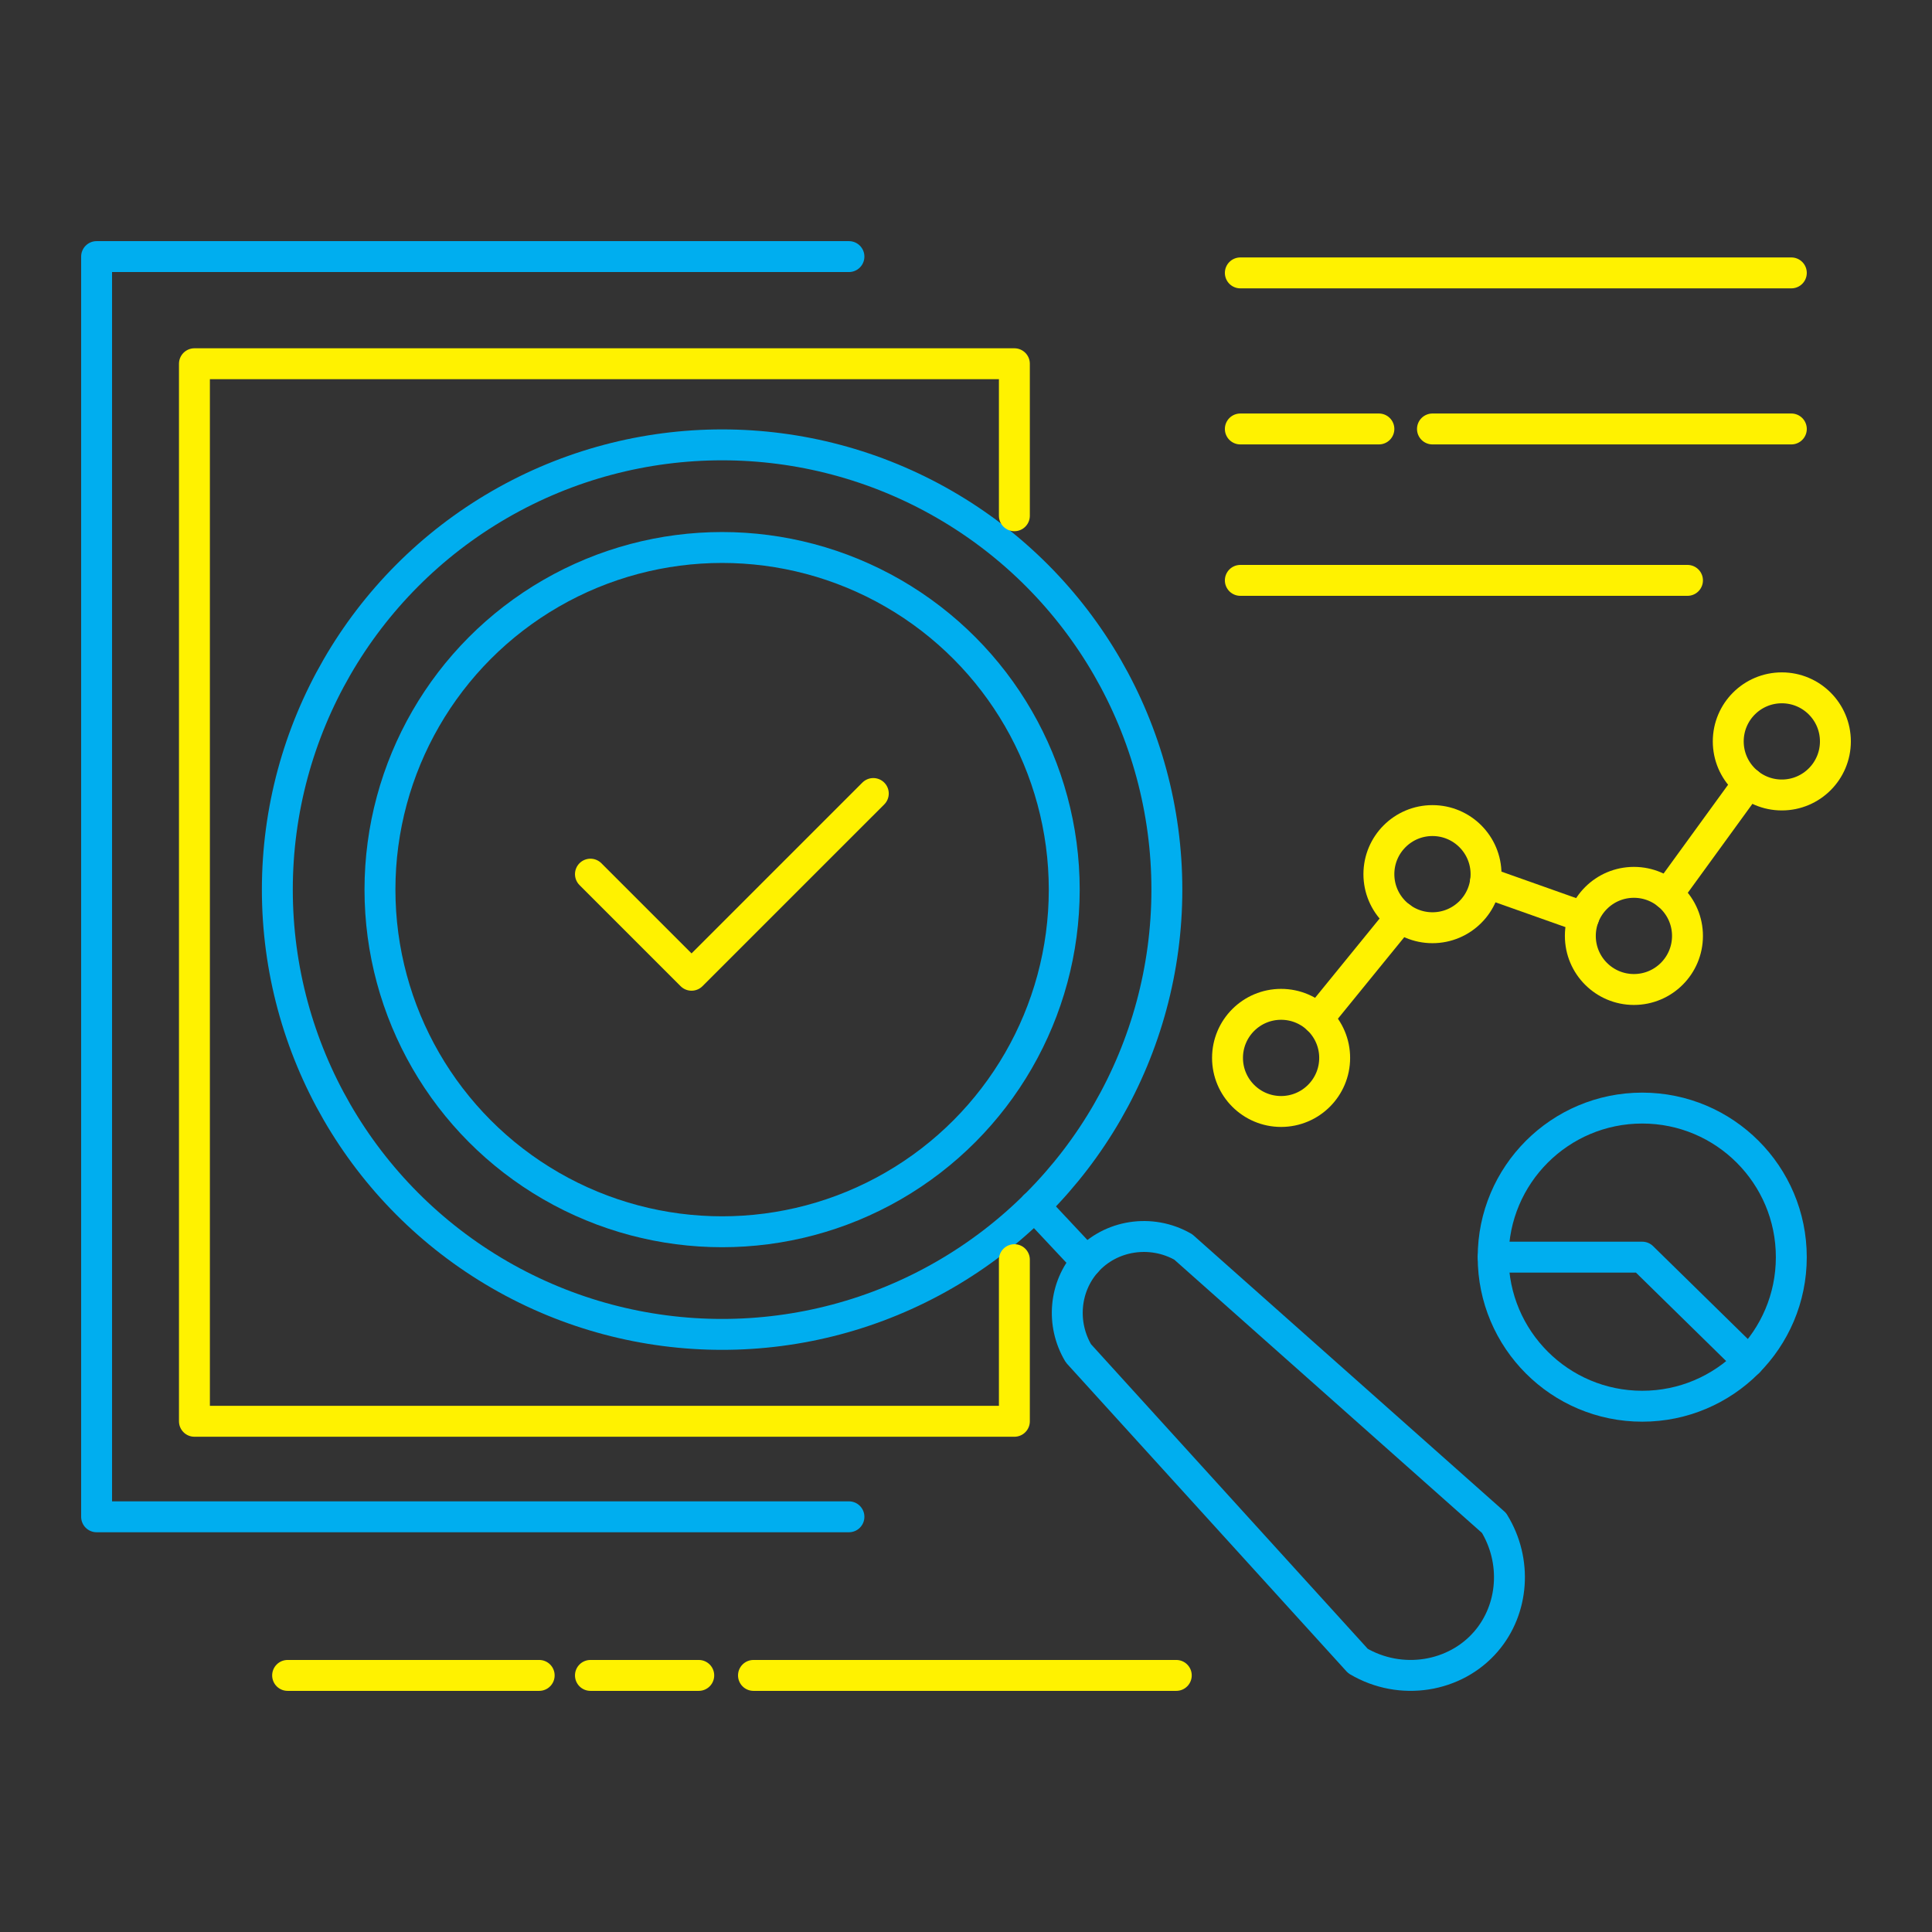 <?xml version="1.0" encoding="UTF-8"?>
<svg id="Layer_1" data-name="Layer 1" xmlns="http://www.w3.org/2000/svg" viewBox="0 0 1000 1000">
  <rect x="0" y="0" width="1000" height="1000" fill="#333333" stroke="none"/>
  <defs>
    <style>
      .cls-1 {
        stroke: #00aeef;
      }

      .cls-1, .cls-2 {
        fill: none;
        stroke-linecap: round;
        stroke-linejoin: round;
        stroke-width: 16px;
      }

      .cls-2 {
        stroke: #fff200;
      }
    </style>
  </defs>
  <circle class="cls-1" cx="373.76" cy="460.47" r="177.09"/>
  <circle class="cls-1" cx="373.76" cy="460.47" r="230.21"/>
  <path class="cls-1" d="M773.31,788.3c12.07,19.6,10.25,44.55-4.12,61.29-15.96,18.6-44.12,23.23-66.31,10.15-48.23-53.08-96.46-106.17-144.68-159.25-9.09-15.25-7.29-34.58,4.22-47.42,12.4-13.83,33.39-17.18,50.04-7.64,53.62,47.62,107.24,95.25,160.86,142.87Z"/>
  <line class="cls-1" x1="535.47" y1="624.3" x2="562.42" y2="653.06"/>
  <circle class="cls-1" cx="850.02" cy="650.7" r="77.16"/>
  <polyline class="cls-1" points="772.86 650.7 850.03 650.7 905.13 704.72"/>
  <circle class="cls-2" cx="663.09" cy="547.57" r="27.73"/>
  <circle class="cls-2" cx="741.44" cy="452.46" r="27.73"/>
  <circle class="cls-2" cx="845.71" cy="484.43" r="27.73"/>
  <circle class="cls-2" cx="922.27" cy="383.75" r="27.73"/>
  <line class="cls-2" x1="682.09" y1="527.4" x2="724.96" y2="474.73"/>
  <line class="cls-2" x1="768.85" y1="456.7" x2="819.72" y2="474.73"/>
  <line class="cls-2" x1="863.15" y1="462.88" x2="904.93" y2="405.37"/>
  <polyline class="cls-1" points="439.41 785.09 50 785.09 50 132.81 439.41 132.81"/>
  <polyline class="cls-2" points="525.04 652 525.04 735.66 439.41 735.66 100.64 735.66 100.64 188.27 439.41 188.27 525.04 188.27 525.04 266.95"/>
  <line class="cls-2" x1="641.99" y1="141.25" x2="927.19" y2="141.25"/>
  <line class="cls-2" x1="927.19" y1="222.03" x2="741.44" y2="222.03"/>
  <line class="cls-2" x1="713.71" y1="222.03" x2="641.99" y2="222.03"/>
  <line class="cls-2" x1="873.44" y1="300.4" x2="641.99" y2="300.4"/>
  <line class="cls-2" x1="608.84" y1="867.19" x2="390" y2="867.19"/>
  <line class="cls-2" x1="361.67" y1="867.19" x2="305.61" y2="867.19"/>
  <line class="cls-2" x1="279.08" y1="867.19" x2="148.87" y2="867.19"/>
  <polyline class="cls-2" points="305.61 452.46 357.94 504.79 452.02 410.72"/>
</svg>
